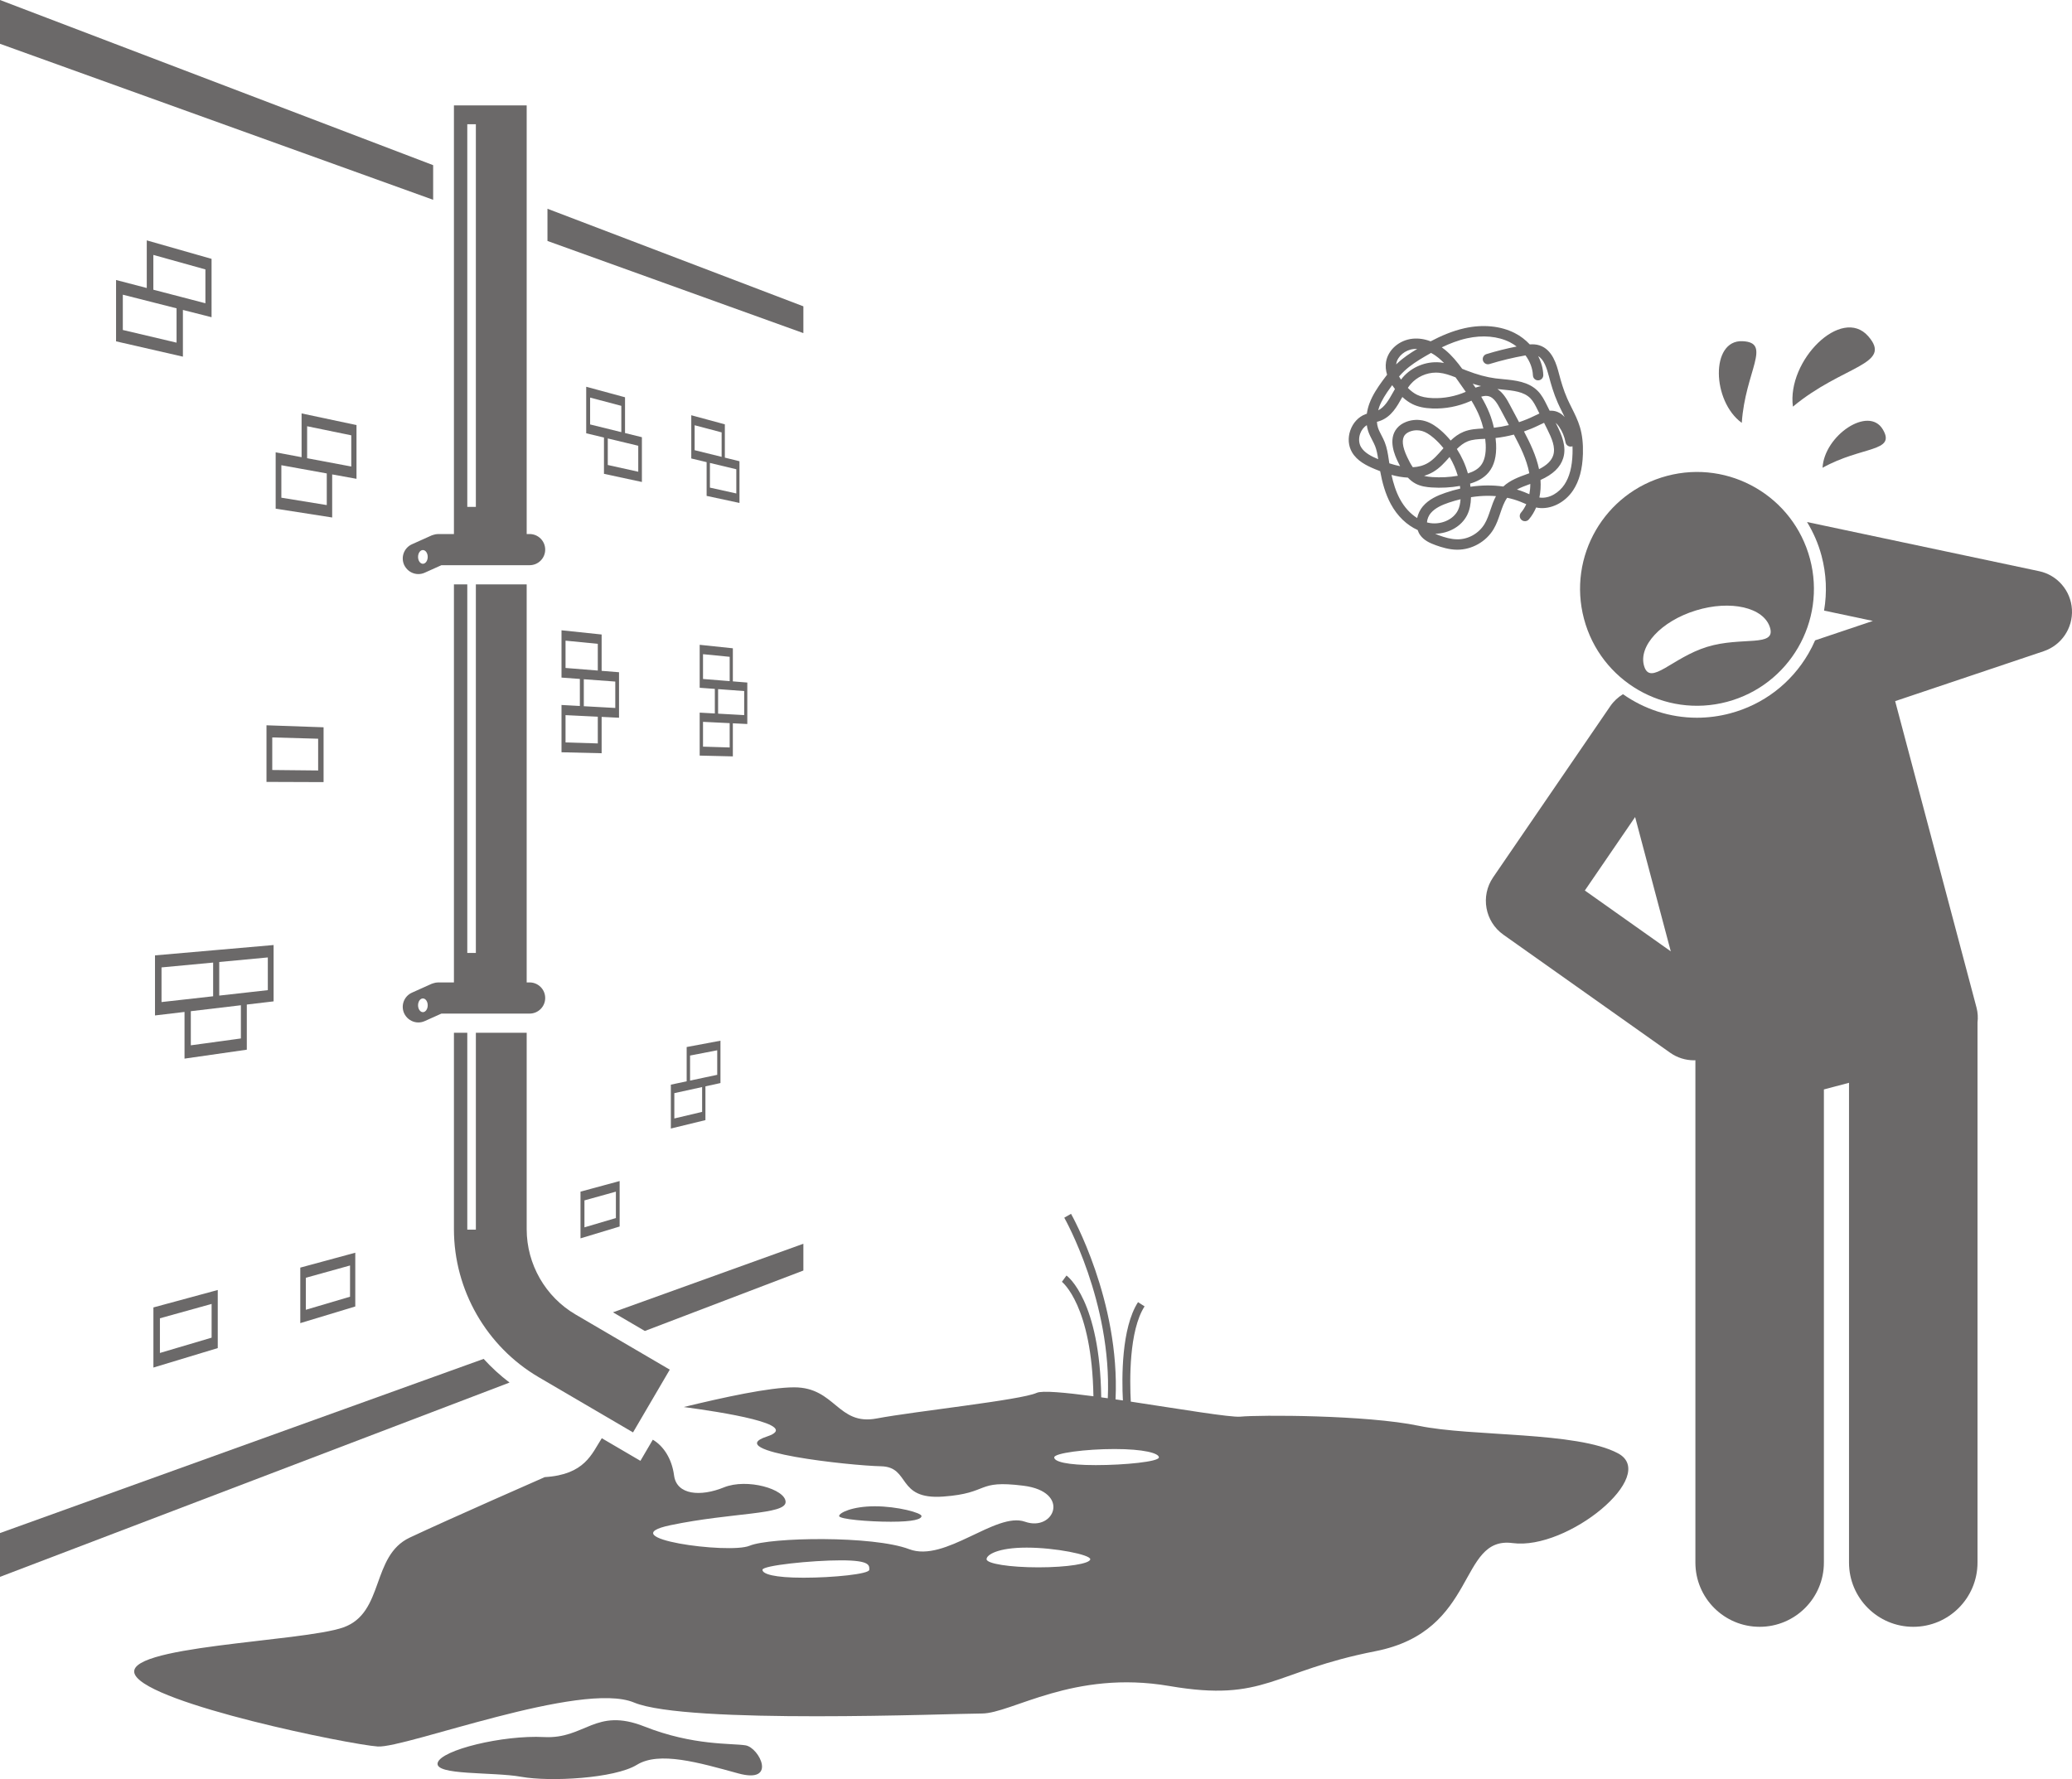<?xml version="1.0" encoding="UTF-8" standalone="no"?><svg xmlns="http://www.w3.org/2000/svg" xmlns:xlink="http://www.w3.org/1999/xlink" fill="#6b6969" height="342.466" viewBox="0 0 398.755 342.466" width="398.755"><g><path d="M311.378,279.755c-7.927-4.233-28.183-3.175-38.312-5.291c-10.128-2.116-30.826-2.116-34.349-1.764 c-1.849,0.185-11.703-1.476-21.096-2.892c-0.215-4.02-0.369-13.65,2.653-18.337l-1.261-0.812 c-3.212,4.982-3.135,14.588-2.913,18.922c-0.474-0.07-0.943-0.139-1.411-0.207 c0.877-19.002-8.469-35.542-8.57-35.718l-1.301,0.746c0.098,0.172,9.186,16.258,8.377,34.757 c-0.426-0.06-0.848-0.12-1.264-0.178c-0.25-18.562-6.415-23.255-6.683-23.449l-0.885,1.211 c0.059,0.045,5.781,4.542,6.066,22.034c-5.486-0.731-9.869-1.137-10.906-0.662 c-3.083,1.411-23.34,3.527-30.826,4.939c-7.486,1.411-7.927-5.997-15.853-5.997 c-4.806,0-13.655,1.945-21.254,3.79c6.957,0.921,23.023,3.383,15.984,5.688 c-8.877,2.907,16.169,5.604,21.949,5.714c5.78,0.11,2.917,6.495,12,5.835c9.082-0.66,6.165-3.248,15.413-2.092 c9.248,1.156,5.945,8.918,0.33,6.936s-15.358,7.926-22.294,5.284c-6.936-2.642-26.752-2.312-30.716-0.661 c-3.963,1.651-27.083-1.486-15.193-3.963c11.89-2.477,22.128-1.982,22.128-4.459s-7.431-4.624-11.89-2.807 c-4.459,1.816-9.083,1.486-9.578-2.312c-0.417-3.199-2.029-5.665-4.09-6.873l-2.383,4.069l-7.435-4.354 c-1.933,2.993-3.236,7.012-10.974,7.488c0,0-18.495,8.113-25.982,11.641c-7.486,3.528-4.844,14.463-12.771,17.285 c-7.927,2.822-43.156,3.528-40.073,9.172c3.083,5.644,41.395,13.405,46.679,13.757 c5.284,0.353,39.193-12.699,49.321-8.466c10.129,4.233,61.211,2.116,66.936,2.116 c5.725,0,17.615-8.466,36.11-5.291s19.817-2.822,39.633-6.702c19.817-3.88,15.853-22.223,26.422-20.812 S319.305,283.988,311.378,279.755z M167.296,302.175c0,0.821-6.956,1.528-12.633,1.528 c-5.677,0-7.927-0.707-7.927-1.528c0-0.821,9.433-1.817,15.11-1.817 C167.524,300.359,167.296,301.355,167.296,302.175z M199.842,301.708c-5.51,0-9.977-0.702-9.977-1.569 s2.203-2.229,7.713-2.229s12.241,1.363,12.241,2.229S205.352,301.708,199.842,301.708z M210.892,282.029 c-5.563,0-8.009-0.665-8.009-1.486c0-0.821,6.037-1.61,11.601-1.61c5.563,0,8.546,0.789,8.546,1.61 C223.03,281.363,216.456,282.029,210.892,282.029z"/><path d="M138.198 132.654L138.198 132.654 139.552 132.754z"/><path d="M141.038,139.233l2.781,0.136v-7.982l-2.781-0.223v-6.37l-6.383-0.67v8.27l2.918,0.215l3.466,0.255 l-1.486-0.109l3.665,0.27v4.63l-2.18-0.121l-2.84-0.157v-4.722l-0.626-0.046v4.733l-2.918-0.162v8.27 l6.383,0.153V139.233z M140.426,131.114l-5.131-0.411v-4.775l5.131,0.505V131.114z M140.426,143.884l-5.131-0.157 v-4.775l5.131,0.25V143.884z"/><path d="M133.035,79.933v8.321l2.953,0.708v6.495l6.322,1.359v-8.029l-2.814-0.694v-6.408L133.035,79.933z M133.683,86.661v-4.804l5.194,1.374v4.71L133.683,86.661z M141.702,90.332v4.658l-5.08-1.126v-4.75l2.874,0.689 L141.702,90.332z"/><path d="M132.149,208.147l-3.044,0.646v8.445l6.655-1.621v-6.501l2.893-0.633v-8.152l-6.504,1.218V208.147z M135.122,214.033l-5.347,1.267v-4.875l5.347-1.17V214.033z M132.801,203.189l5.228-1.014v4.725l-2.27,0.481 l-2.958,0.628V203.189z"/><path d="M123.533,84.16l-3.246-0.8v-6.885l-7.471-2.026v8.956l3.418,0.82l4.053,0.972l2.544,0.61v5.001 l-5.864-1.3v-5.107l-0.733-0.176v6.985l7.299,1.569V84.16z M119.572,83.184l-6.005-1.48v-5.17l6.005,1.589 V83.184z"/><path d="M119.248,227.345l-7.531,2.042v8.991l7.531-2.279V227.345z M118.528,234.468l-6.051,1.791v-5.19 l6.051-1.681V234.468z"/><path d="M108.062,135.705v9.105l7.722,0.185v-6.996l3.348,0.164v-8.758l-3.348-0.269v-6.996l-7.722-0.811v9.106 l3.533,0.26v5.205L108.062,135.705z M115.045,143.107l-6.208-0.19v-5.256l6.208,0.303V143.107z M108.837,128.58 v-5.256l6.208,0.611v5.143L108.837,128.58z M112.354,130.752l6.057,0.446v5.081l-2.627-0.146l0,0l-3.43-0.19 V130.752z"/><path d="M68.609,81.826l-10.569-2.245v8.428l-4.989-0.936v10.844l10.876,1.698V91.323l4.681,0.847V81.826z M62.887,97.226l-8.739-1.423v-6.25l3.892,0.704l4.847,0.877V97.226z M67.602,89.802l-8.496-1.594v-6.159 l8.496,1.748V89.802z"/><path d="M57.79,254.696l10.584-3.203V241.141l-10.584,2.87V254.696z M58.857,245.965l8.508-2.364v6.01 l-8.508,2.518V245.965z"/><path d="M51.287,150.514l10.986,0.04v-10.554l-10.986-0.385V150.514z M52.395,141.951l8.832,0.251v6.111 l-8.832-0.091V141.951z"/><path d="M29.829,183.907v11.562l5.683-0.675v8.987l11.987-1.72v-8.69l5.154-0.612v-10.845l-10.461,0.913 L29.829,183.907z M35.512,192.397l-4.428,0.496v-6.669l9.934-0.933v6.488L35.512,192.397L35.512,192.397z M46.359,199.899l-9.635,1.319v-6.567l9.635-1.144V199.899z M51.542,184.303v6.297l-4.043,0.453l0,0l-5.306,0.595 v-6.467L51.542,184.303z"/><path d="M29.524,263.249l12.384-3.747v-11.184l-12.384,3.358V263.249z M30.775,253.766l9.95-2.764v6.494 l-9.95,2.945V253.766z"/><path d="M28.246,55.438l-5.91-1.54v11.809l12.864,2.948v-8.994l-1.222-0.31v6.606l-10.341-2.438v-6.793 l4.609,1.17l6.954,1.766l5.515,1.401V49.83l-12.469-3.558V55.438z M29.512,49.07l10.018,2.792v6.515 l-10.018-2.61V49.07z"/><path d="M93.077,261.58L0,295.107v8.432l98.061-37.4C96.251,264.769,94.589,263.239,93.077,261.58z"/><path d="M154.609 244.572L154.609 239.416 117.966 252.615 124.101 256.208z"/><path d="M154.609 64.123L154.609 58.967 105.36 40.184 105.36 46.383z"/><path d="M0 0L0 8.432 83.36 38.459 83.36 31.793z"/><path d="M128.898,263.652l-18.139-10.622c-5.798-3.395-9.399-9.678-9.399-16.396v-37.835h-9.78v37.899h-1.651 v-37.899h-2.569v37.835c0,11.669,6.256,22.581,16.325,28.477l18.139,10.622L128.898,263.652z"/><path d="M80.512,196.819c0.411,0,0.828-0.085,1.227-0.265l3.212-1.442h16.972c1.657,0,3-1.343,3-3s-1.343-3-3-3 h-0.563v-76.624h-9.78v70.954h-1.651v-70.954h-2.569v76.624h-3.051c-0.325,0-0.642,0.069-0.949,0.172 c-0.093,0.031-0.19,0.051-0.281,0.092l-3.798,1.706c-1.512,0.679-2.187,2.454-1.508,3.966 c0.102,0.228,0.235,0.432,0.383,0.62C78.729,196.397,79.602,196.819,80.512,196.819z M81.384,192.194 c0.513,0,0.929,0.591,0.929,1.321c0,0.73-0.416,1.321-0.929,1.321c-0.513,0-0.929-0.592-0.929-1.321 C80.455,192.785,80.871,192.194,81.384,192.194z"/><path d="M80.512,110.507c0.411,0,0.829-0.085,1.228-0.265l3.211-1.443h16.972c1.657,0,3-1.343,3-3s-1.343-3-3-3h-0.563 V20.291h-14v82.508h-3.051c-0.325,0-0.642,0.069-0.949,0.171c-0.094,0.031-0.191,0.051-0.281,0.092l-3.798,1.707 c-1.511,0.679-2.186,2.455-1.506,3.966c0.102,0.228,0.235,0.431,0.383,0.62 C78.729,110.085,79.602,110.507,80.512,110.507z M89.929,23.919h1.651V97.57h-1.651V23.919z M81.384,105.882 c0.513,0,0.929,0.591,0.929,1.321c0,0.73-0.416,1.321-0.929,1.321c-0.513,0-0.929-0.591-0.929-1.321 C80.455,106.473,80.871,105.882,81.384,105.882z"/><path d="M143.488,335.974c-2.642-0.44-10.018,0.11-19.486-3.633c-9.468-3.743-11.367,2.45-19.294,2.037 c-7.927-0.413-19.817,2.477-20.477,4.954c-0.661,2.477,10.596,1.706,16.101,2.697 c5.505,0.991,17.945,0.33,22.238-2.312s11.89-0.44,19.486,1.651 C149.654,343.46,146.131,336.414,143.488,335.974z"/><path d="M171.452,292.928c4.378,0,5.89-0.493,5.89-1.101s-4.595-1.872-8.973-1.872s-6.881,1.264-6.881,1.872 S167.074,292.928,171.452,292.928z"/><path d="M392.412,109.946l-44.648-9.458c1.211,1.991,2.171,4.165,2.792,6.503c0.929,3.499,1.077,7.08,0.483,10.545 l9.395,1.99l-11.117,3.738c-0.378,0.863-0.802,1.713-1.282,2.54c-3.326,5.729-8.683,9.82-15.085,11.52 c-2.089,0.555-4.235,0.835-6.378,0.835c-5.235,0-10.159-1.667-14.229-4.529c-0.944,0.573-1.788,1.345-2.452,2.315 l-22.54,32.938c-2.467,3.604-1.586,8.523,1.98,11.047l32.067,22.702c1.404,0.994,3.018,1.472,4.616,1.472 c0.088,0,0.175-0.013,0.264-0.015v96.701c0,6.83,5.537,12.363,12.365,12.363c6.826,0,12.363-5.533,12.363-12.363 v-91.076l4.835-1.283v92.359c0,6.83,5.537,12.363,12.365,12.363c6.826,0,12.363-5.533,12.363-12.363V196.873 c0-0.005-0.001-0.01-0.001-0.015c0.119-0.955,0.066-1.948-0.197-2.936l-15.65-58.956l28.583-9.61 c3.419-1.149,5.646-4.444,5.438-8.045C398.533,113.709,395.941,110.693,392.412,109.946z M305.001,171.42 l9.677-14.142l6.862,25.852L305.001,171.42z"/><path d="M332.358,135.101c12.01-3.188,19.163-15.509,15.974-27.52c-3.188-12.011-15.51-19.162-27.52-15.974 c-12.012,3.188-19.163,15.509-15.974,27.52C308.027,131.137,320.346,138.289,332.358,135.101z M326.367,117.511 c6.687-2.058,13.073-0.588,14.264,3.284c1.193,3.871-5.42,1.667-12.105,3.725 c-6.687,2.058-10.915,7.597-12.107,3.727C315.227,124.376,319.682,119.57,326.367,117.511z"/><path d="M292.824,100.086c0.419,0.359,1.051,0.31,1.41-0.109c0.579-0.677,1.038-1.455,1.4-2.296 c0.121,0.025,0.239,0.056,0.363,0.074c2.464,0.352,5.168-0.996,6.738-3.359c1.19-1.791,1.81-4.09,1.897-7.027 c0.058-1.977-0.129-3.66-0.572-5.147c-0.392-1.322-1-2.538-1.587-3.714 c-0.294-0.59-0.589-1.18-0.856-1.782c-0.733-1.66-1.227-3.394-1.575-4.721 c-0.463-1.762-1.238-4.709-3.778-5.528c-0.622-0.2-1.245-0.223-1.858-0.18 c-0.82-0.872-1.794-1.629-2.906-2.192c-2.713-1.377-6.134-1.705-9.634-0.929c-2.387,0.53-4.625,1.518-6.542,2.528 c-1.146-0.441-2.317-0.616-3.446-0.506c-2.594,0.255-4.753,2.137-5.135,4.474 c-0.129,0.792-0.06,1.616,0.201,2.456c-0.32,0.407-0.618,0.81-0.894,1.19 c-0.946,1.302-1.903,2.728-2.498,4.329c-0.207,0.558-0.4,1.244-0.508,1.999 c-0.094,0.03-0.186,0.054-0.28,0.09c-1.325,0.509-2.379,1.637-2.891,3.094c-0.512,1.457-0.396,2.995,0.319,4.221 c0.965,1.656,2.721,2.554,4.475,3.277c0.301,0.124,0.619,0.249,0.945,0.372c0.397,2.148,0.974,4.328,2.048,6.319 c1.257,2.33,3.092,4.08,5.168,5.005c0.111,0.328,0.252,0.65,0.463,0.95c0.737,1.047,1.883,1.565,3.01,1.971 c1.105,0.398,2.568,0.857,4.095,0.871c0.024,0,0.048,0,0.073,0c2.788,0,5.511-1.534,6.951-3.923 c0.591-0.981,0.952-2.045,1.3-3.074c0.374-1.105,0.731-2.157,1.337-3.002c0.902,0.19,1.772,0.452,2.6,0.785 c0.23,0.093,0.458,0.19,0.686,0.289c0.128,0.055,0.258,0.109,0.387,0.164c-0.271,0.599-0.608,1.147-1.014,1.622 C292.355,99.096,292.404,99.728,292.824,100.086z M302.449,85.951c0.061-0.012,0.12-0.028,0.176-0.049 c0.019,0.448,0.021,0.917,0.007,1.407c-0.075,2.553-0.586,4.508-1.563,5.979c-0.958,1.442-2.816,2.769-4.787,2.485 c-0.009-0.001-0.019-0.004-0.028-0.006c0.228-1.062,0.294-2.2,0.218-3.375c2.384-1.064,3.817-2.436,4.359-4.175 c0.696-2.233-0.251-4.438-1.28-6.503l-0.163-0.326c0.211,0.174,0.427,0.42,0.65,0.742 c0.622,0.898,1.053,1.94,1.248,3.014C301.385,85.689,301.905,86.05,302.449,85.951z M285.923,85.537 c0.089,1.847-0.243,3.235-0.987,4.129c-0.525,0.633-1.314,1.108-2.441,1.466c-0.466-1.66-1.188-3.251-2.122-4.702 c0.63-0.626,1.292-1.154,2.066-1.466c0.951-0.384,2.042-0.432,3.197-0.482c0.064-0.003,0.128-0.007,0.192-0.009 C285.869,84.826,285.906,85.18,285.923,85.537z M274.786,100.605c-0.056-0.013-0.111-0.036-0.167-0.051 c0.045-0.639,0.32-1.298,0.718-1.772c0.868-1.032,2.242-1.603,3.472-2.025c0.76-0.261,1.518-0.47,2.274-0.654 c-0.057,0.845-0.222,1.558-0.513,2.144C279.641,100.117,277.1,101.149,274.786,100.605z M267.296,88.667 l-0.036-0.237c-0.163-1.087-0.333-2.211-0.765-3.299c-0.19-0.478-0.419-0.921-0.642-1.349 c-0.259-0.5-0.504-0.973-0.662-1.453c-0.115-0.351-0.173-0.733-0.202-1.127c0.231-0.06,0.465-0.129,0.702-0.221 c2.089-0.81,3.138-2.683,4.151-4.493c0.013-0.024,0.026-0.046,0.04-0.07c0.651,0.599,1.298,1.06,1.982,1.389 c1.041,0.502,2.284,0.771,3.799,0.823c2.465,0.091,4.972-0.391,7.238-1.381l0.282-0.126 c0.621,1.025,1.177,2.082,1.613,3.184c0.281,0.712,0.5,1.441,0.678,2.18c-1.25,0.055-2.539,0.119-3.784,0.621 c-0.982,0.397-1.786,1.005-2.511,1.695c-0.601-0.727-1.255-1.409-1.97-2.02 c-0.661-0.565-1.688-1.359-2.956-1.731c-1.175-0.345-2.453-0.294-3.6,0.14 c-0.753,0.287-1.361,0.704-1.806,1.239c-1.833,2.201-0.335,5.37,0.157,6.412c0.139,0.294,0.288,0.593,0.444,0.892 c-0.648-0.125-1.34-0.31-2.069-0.546C267.352,89.015,267.323,88.841,267.296,88.667z M280.119,72.638 c0.155,0.215,0.312,0.43,0.465,0.644c0.503,0.704,1.012,1.417,1.503,2.142c-1.99,0.866-4.184,1.291-6.355,1.209 c-1.232-0.043-2.214-0.247-3-0.626c-0.602-0.291-1.184-0.727-1.795-1.339c0.17-0.247,0.345-0.487,0.534-0.707 c1.207-1.408,3.041-2.236,4.889-2.236c0.187,0,0.374,0.009,0.56,0.026C277.995,71.85,279.039,72.216,280.119,72.638 z M283.428,73.862c0.547,0.175,1.081,0.328,1.603,0.46c-0.365,0.074-0.725,0.17-1.073,0.298 C283.785,74.361,283.604,74.116,283.428,73.862z M270.813,87.988c-0.959-2.028-1.103-3.467-0.428-4.277 c0.22-0.264,0.559-0.488,0.98-0.649c0.415-0.157,0.856-0.236,1.298-0.236c0.347,0,0.693,0.049,1.027,0.147 c0.685,0.2,1.39,0.624,2.22,1.333c0.691,0.59,1.317,1.255,1.886,1.967c-0.071,0.081-0.142,0.162-0.213,0.242 c-0.892,1.022-1.734,1.986-2.777,2.603c-0.845,0.499-1.809,0.771-2.911,0.824 C271.472,89.337,271.124,88.645,270.813,87.988z M275.825,90.838c1.264-0.748,2.224-1.82,3.145-2.873 c0.676,1.134,1.214,2.352,1.577,3.62c-1.617,0.277-3.263,0.365-4.902,0.251c-0.506-0.034-1.061-0.097-1.58-0.243 C274.666,91.416,275.256,91.175,275.825,90.838z M286.657,79.574c-0.445-1.126-0.993-2.19-1.599-3.214 c0.536-0.158,1.044-0.215,1.514-0.069c0.945,0.29,1.6,1.395,2.189,2.503l1.616,3.036 c-0.949,0.229-1.909,0.404-2.875,0.513C287.293,81.402,287.014,80.476,286.657,79.574z M290.526,77.854 c-0.459-0.864-1.171-2.178-2.344-2.969c0.302,0.033,0.601,0.068,0.907,0.097 c2.143,0.204,4.168,0.398,5.44,1.696c0.56,0.571,0.957,1.368,1.341,2.139l0.389,0.779 c-0.336,0.145-0.659,0.304-0.962,0.454l-0.114,0.056c-0.915,0.45-1.868,0.833-2.842,1.159L290.526,77.854z M296.065,81.901l0.115-0.057c0.324-0.159,0.651-0.321,0.973-0.456l0.608,1.221 c0.883,1.772,1.636,3.488,1.161,5.015c-0.326,1.046-1.231,1.932-2.734,2.691 c-0.553-2.608-1.697-4.981-2.897-7.262C294.239,82.721,295.169,82.341,296.065,81.901z M282.299,65.128 c3.049-0.679,5.996-0.407,8.296,0.759c0.459,0.233,0.879,0.514,1.28,0.816 c-1.956,0.389-3.906,0.876-5.815,1.462c-0.528,0.162-0.825,0.722-0.663,1.249 c0.162,0.528,0.724,0.828,1.25,0.663c2.244-0.689,4.547-1.243,6.848-1.649c0.03-0.005,0.059-0.009,0.088-0.015 c0.852,1.153,1.373,2.486,1.426,3.841c0.021,0.552,0.476,0.991,1.038,0.96c0.552-0.021,0.981-0.486,0.96-1.038 c-0.048-1.248-0.397-2.479-0.983-3.618c1.117,0.634,1.646,2.286,2.085,3.955c0.367,1.398,0.89,3.231,1.681,5.021 c0.278,0.63,0.587,1.249,0.895,1.867c0.148,0.296,0.293,0.588,0.434,0.878c-0.36-0.391-0.825-0.773-1.419-1.002 c-0.496-0.192-0.989-0.245-1.471-0.217l-0.566-1.136c-0.432-0.867-0.922-1.85-1.702-2.647 c-1.785-1.82-4.385-2.068-6.679-2.287c-0.508-0.048-1.013-0.097-1.505-0.16 c-1.688-0.221-3.506-0.716-5.559-1.514l-0.722-0.286c-0.032-0.013-0.065-0.025-0.097-0.038 c-0.949-1.291-1.974-2.562-3.26-3.621c-0.22-0.181-0.442-0.351-0.668-0.51 C278.959,66.148,280.599,65.505,282.299,65.128z M275.403,67.935c0.606,0.322,1.107,0.689,1.463,0.981 c0.364,0.3,0.709,0.625,1.039,0.969c-0.265-0.049-0.528-0.101-0.8-0.126c-2.666-0.242-5.407,0.866-7.152,2.9 c-0.114,0.133-0.217,0.275-0.324,0.414c-0.131-0.197-0.266-0.391-0.38-0.602c0.323-0.37,0.664-0.73,1.025-1.068 c1.176-1.103,2.576-1.984,3.915-2.772C274.572,68.406,274.978,68.171,275.403,67.935z M268.716,69.993 c0.231-1.41,1.706-2.643,3.357-2.806c0.162-0.016,0.321-0.023,0.479-0.023c0.061,0,0.123,0.001,0.184,0.004 c-1.304,0.782-2.646,1.665-3.831,2.776c-0.071,0.066-0.141,0.134-0.21,0.201 C268.701,70.095,268.708,70.044,268.716,69.993z M267.668,74.493c0.084-0.115,0.169-0.231,0.254-0.348 c0.161,0.245,0.342,0.489,0.533,0.734c-0.121,0.211-0.24,0.423-0.358,0.633c-0.821,1.468-1.606,2.848-2.861,3.473 c0.059-0.214,0.109-0.427,0.189-0.642C265.908,77.044,266.671,75.865,267.668,74.493z M261.918,86.042 c-0.413-0.707-0.473-1.66-0.16-2.55c0.25-0.711,0.716-1.294,1.282-1.654c0.054,0.368,0.128,0.739,0.251,1.114 c0.208,0.635,0.503,1.202,0.788,1.751c0.208,0.402,0.406,0.781,0.559,1.166c0.309,0.777,0.457,1.629,0.594,2.525 C263.953,87.859,262.584,87.184,261.918,86.042z M269.418,96.07c-0.778-1.443-1.271-3.038-1.625-4.654 c1.012,0.274,2.078,0.472,3.154,0.524c0.434,0.465,0.932,0.875,1.528,1.181c1.001,0.514,2.096,0.648,3.035,0.712 c1.824,0.122,3.657,0.025,5.457-0.291c0.024,0.17,0.03,0.341,0.048,0.512c-0.948,0.214-1.901,0.484-2.855,0.811 c-1.49,0.512-3.172,1.225-4.354,2.631c-0.511,0.608-0.892,1.392-1.077,2.223 C271.427,98.902,270.272,97.651,269.418,96.07z M286.824,98.177c-0.329,0.971-0.64,1.888-1.119,2.683 c-1.095,1.816-3.144,3.001-5.292,2.956c-1.219-0.011-2.421-0.387-3.437-0.753c-0.267-0.096-0.528-0.203-0.781-0.318 c2.612-0.045,5.077-1.417,6.165-3.608c0.472-0.951,0.706-2.087,0.734-3.43c1.093-0.167,2.174-0.266,3.227-0.266 c0.533,0,1.06,0.021,1.578,0.065C287.438,96.363,287.127,97.28,286.824,98.177z M289.308,93.655 c-2.013-0.293-4.146-0.272-6.326,0.043c-0.024-0.201-0.029-0.403-0.06-0.603 c1.216-0.363,2.582-0.982,3.552-2.149c1.089-1.309,1.562-3.108,1.447-5.504c-0.018-0.377-0.059-0.751-0.101-1.125 c1.185-0.138,2.366-0.358,3.525-0.662c1.24,2.343,2.452,4.765,2.948,7.343c0.007,0.035,0.009,0.069,0.015,0.103 c-0.11,0.04-0.218,0.08-0.328,0.119C292.331,91.812,290.631,92.423,289.308,93.655z M294.13,95.053 c-0.243-0.104-0.486-0.209-0.73-0.307c-0.478-0.192-0.968-0.363-1.469-0.514 c0.775-0.422,1.66-0.746,2.574-1.076c0.003,0.684-0.061,1.346-0.181,1.978 C294.26,95.108,294.196,95.081,294.13,95.053z"/><path d="M359.537,64.719c-5.123-5.852-15.679,4.664-14.493,13.558C354.651,70.285,364.358,70.226,359.537,64.719z"/><path d="M335.206,81.4c0.646-9.88,5.906-15.49,0.112-15.723C329.161,65.43,329.448,77.231,335.206,81.4z"/><path d="M362.354,82.674c-2.737-4.641-11.273,1.164-11.607,7.371C358.314,85.837,364.93,87.042,362.354,82.674z"/></g></svg>